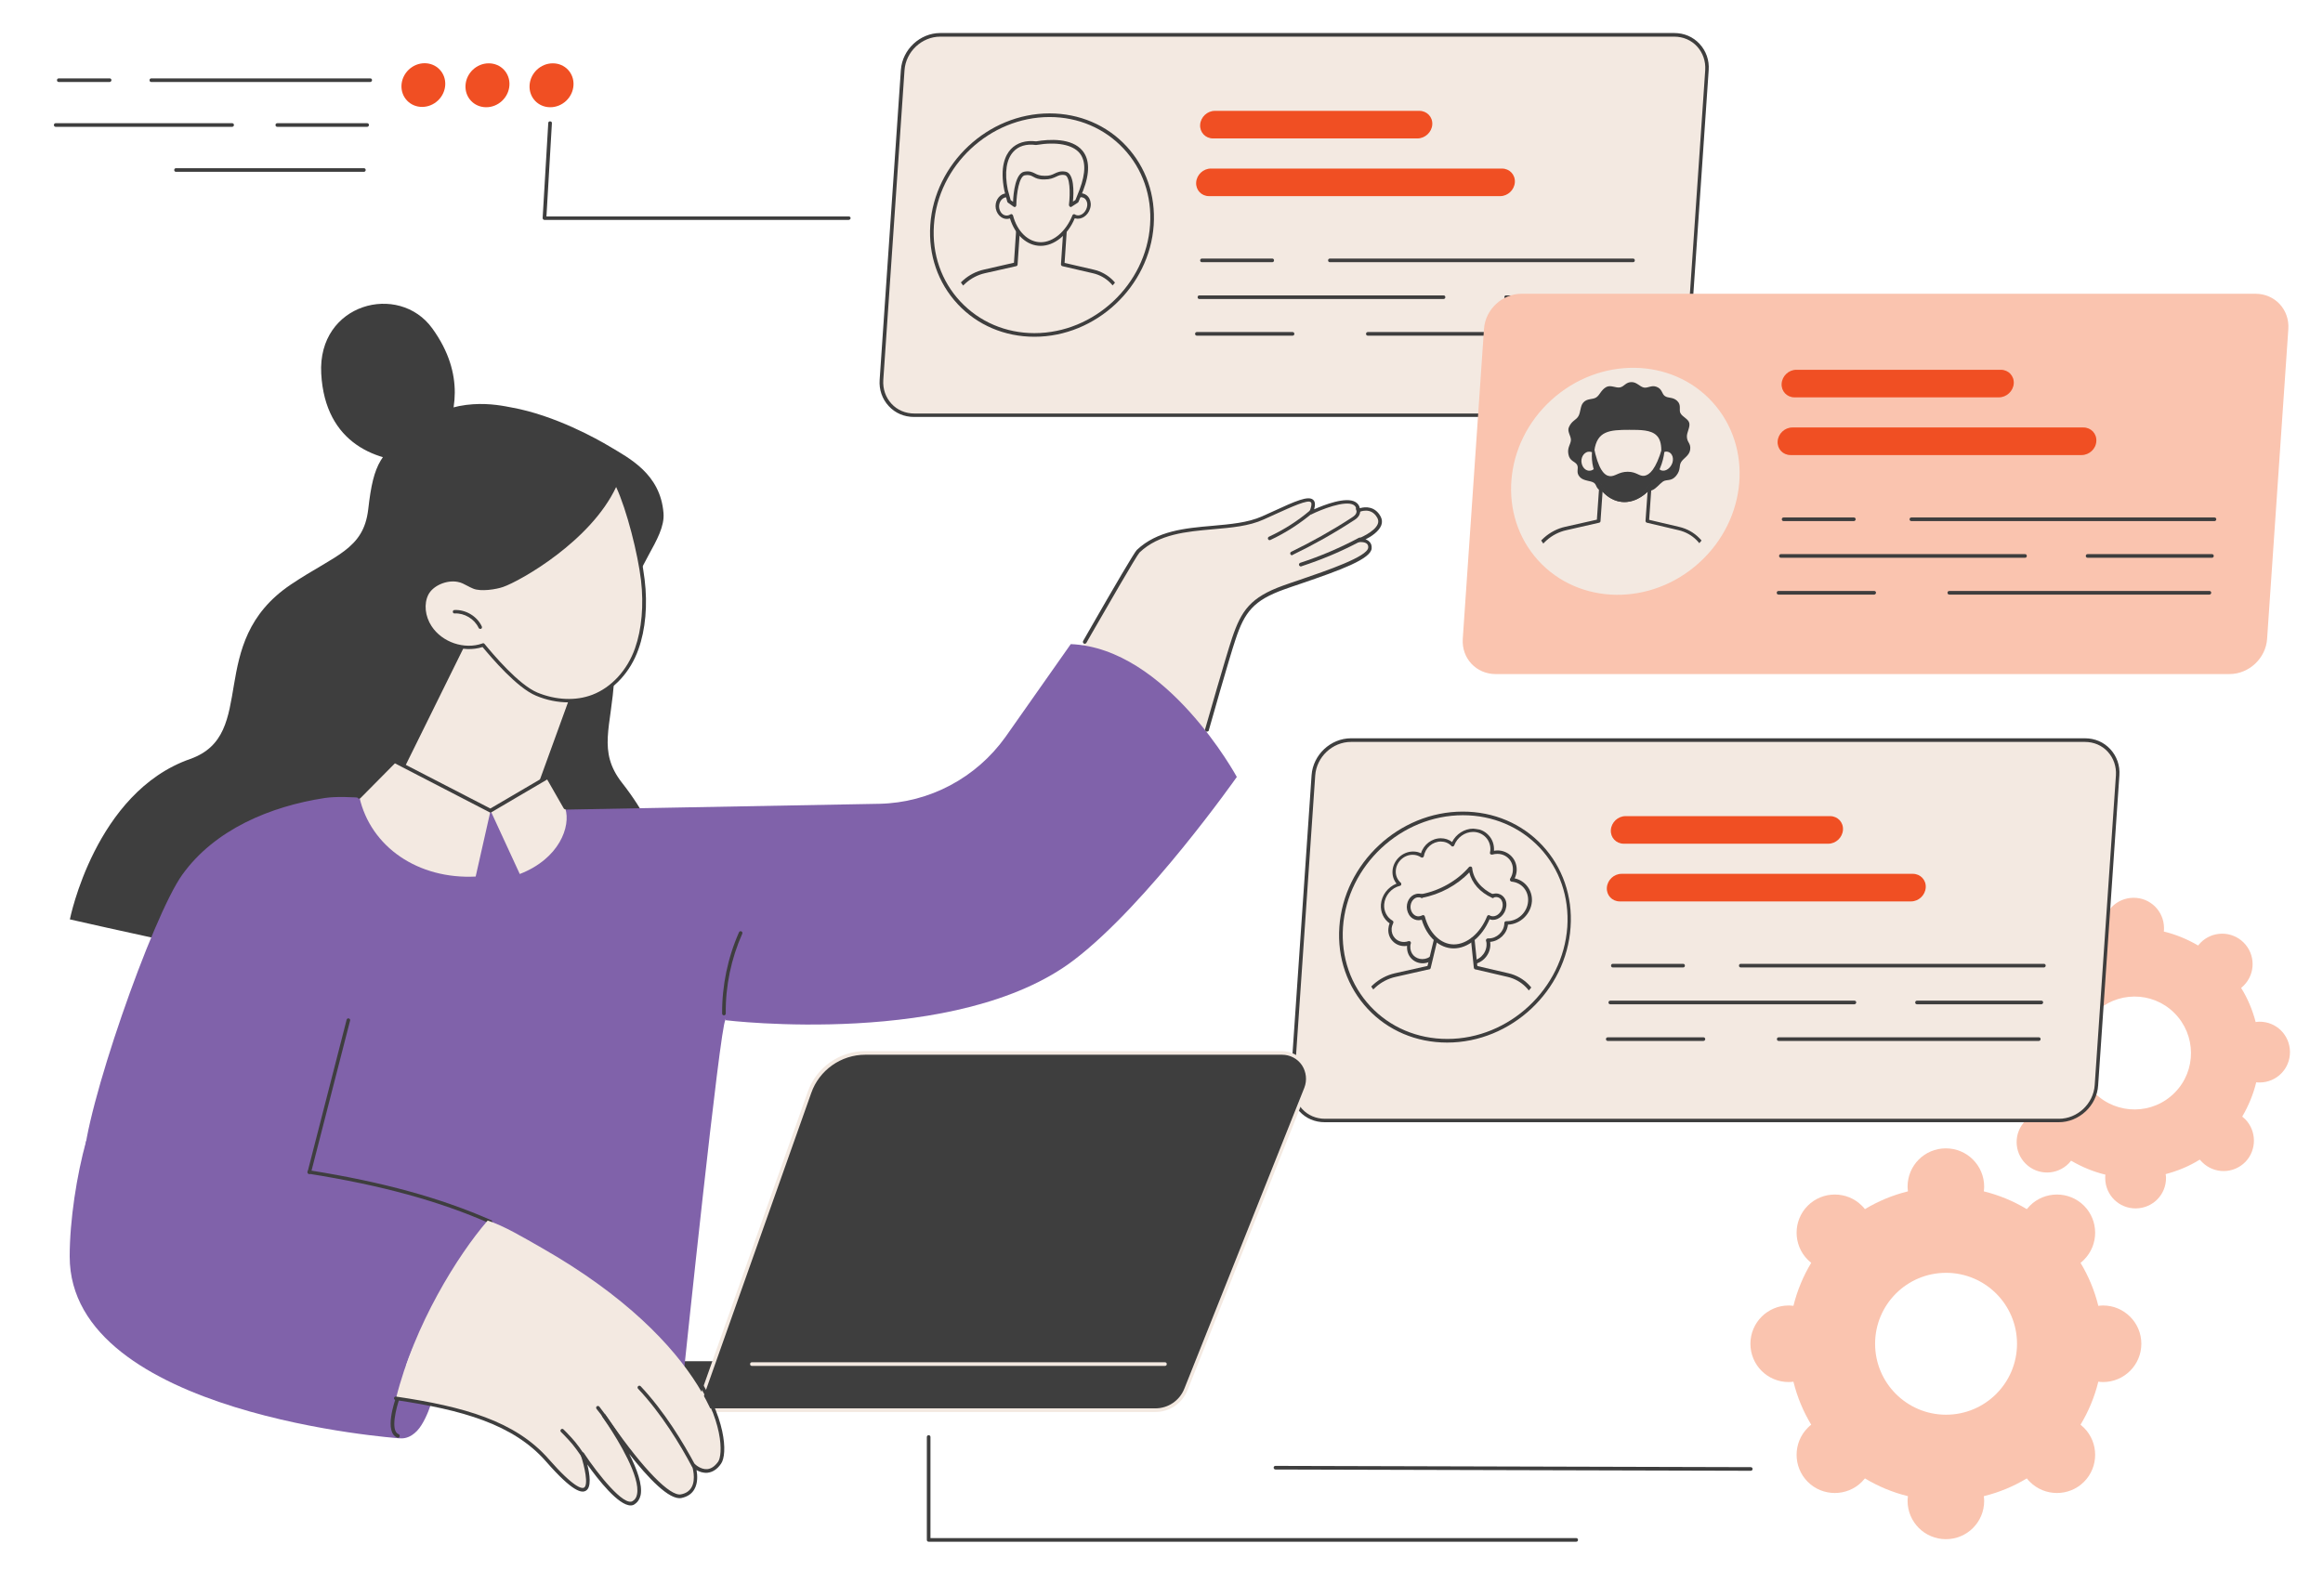 <?xml version="1.0" encoding="UTF-8"?>
<!-- Generator: Adobe Illustrator 24.3.0, SVG Export Plug-In . SVG Version: 6.00 Build 0)  -->
<svg xmlns="http://www.w3.org/2000/svg" xmlns:xlink="http://www.w3.org/1999/xlink" version="1.1" id="Layer_1" x="0px" y="0px" viewBox="0 0 1280 879.6" style="enable-background:new 0 0 1280 879.6;" xml:space="preserve">
<style type="text/css">
	.st0{fill:#FAC4AF;}
	.st1{fill:#3E3E3E;}
	.st2{fill:#F04F23;}
	.st3{fill:#F3E9E1;}
	.st4{clip-path:url(#SVGID_1_);}
	.st5{clip-path:url(#SVGID_2_);fill:#3E3E3E;}
	.st6{clip-path:url(#SVGID_2_);}
	.st7{clip-path:url(#SVGID_3_);}
	.st8{fill:#8062AA;}
</style>
<g id="Human_resources_00000052784490210372202670000015588793140700744628_">
	<g>
		<path class="st0" d="M1158.8,719.5c-0.9,0-1.7,0.1-2.6,0.2c-2.1-8.5-5.4-16.4-9.8-23.7c0.7-0.5,1.3-1.1,1.9-1.7    c8.2-8.2,8.2-21.6,0-29.8c-8.2-8.2-21.6-8.2-29.8,0c-0.6,0.6-1.2,1.3-1.7,1.9c-7.3-4.4-15.2-7.7-23.7-9.8c0.1-0.8,0.2-1.7,0.2-2.6    c0-11.6-9.4-21.1-21.1-21.1s-21.1,9.4-21.1,21.1c0,0.9,0.1,1.7,0.2,2.6c-8.5,2.1-16.4,5.4-23.7,9.8c-0.5-0.7-1.1-1.3-1.7-1.9    c-8.2-8.2-21.6-8.2-29.8,0c-8.2,8.2-8.2,21.6,0,29.8c0.6,0.6,1.3,1.2,1.9,1.7c-4.4,7.3-7.7,15.2-9.8,23.7    c-0.8-0.1-1.7-0.2-2.6-0.2c-11.6,0-21.1,9.4-21.1,21.1s9.4,21.1,21.1,21.1c0.9,0,1.7-0.1,2.6-0.2c2.1,8.5,5.4,16.4,9.8,23.7    c-0.7,0.5-1.3,1.1-1.9,1.7c-8.2,8.2-8.2,21.6,0,29.8c8.2,8.2,21.6,8.2,29.8,0c0.6-0.6,1.2-1.3,1.7-1.9c7.3,4.4,15.2,7.7,23.7,9.8    c-0.1,0.8-0.2,1.7-0.2,2.6c0,11.6,9.4,21.1,21.1,21.1s21.1-9.4,21.1-21.1c0-0.9-0.1-1.7-0.2-2.6c8.5-2.1,16.4-5.4,23.7-9.8    c0.5,0.7,1.1,1.3,1.7,1.9c8.2,8.2,21.6,8.2,29.8,0c8.2-8.2,8.2-21.6,0-29.8c-0.6-0.6-1.3-1.2-1.9-1.7c4.4-7.3,7.7-15.2,9.8-23.7    c0.8,0.1,1.7,0.2,2.6,0.2c11.6,0,21.1-9.4,21.1-21.1S1170.4,719.5,1158.8,719.5z M1072.3,779.7c-21.6,0-39.1-17.5-39.1-39.1    c0-21.6,17.5-39.1,39.1-39.1s39.1,17.5,39.1,39.1C1111.4,762.2,1093.9,779.7,1072.3,779.7z"></path>
		<path class="st0" d="M1237,616.7c-0.5-0.5-1-0.9-1.5-1.3c3.5-6,6.1-12.3,7.7-18.9c0.7,0.1,1.3,0.1,2,0.1    c9.3-0.1,16.7-7.6,16.6-16.9c-0.1-9.3-7.6-16.7-16.9-16.6c-0.7,0-1.4,0.1-2,0.2c-1.7-6.5-4.3-12.9-8-18.8c0.5-0.4,1-0.9,1.5-1.4    c6.5-6.6,6.4-17.2-0.2-23.7c-6.6-6.5-17.2-6.4-23.7,0.2c-0.5,0.5-0.9,1-1.3,1.5c-6-3.5-12.3-6.1-18.9-7.7c0.1-0.7,0.1-1.3,0.1-2    c-0.1-9.3-7.6-16.7-16.9-16.6c-9.3,0.1-16.7,7.6-16.6,16.9c0,0.7,0.1,1.4,0.2,2c-6.5,1.7-12.9,4.3-18.8,8c-0.4-0.5-0.9-1-1.4-1.5    c-6.6-6.5-17.2-6.4-23.7,0.2s-6.4,17.2,0.2,23.7c0.5,0.5,1,0.9,1.5,1.3c-3.5,6-6.1,12.3-7.7,18.9c-0.7-0.1-1.3-0.1-2-0.1    c-9.3,0.1-16.7,7.6-16.6,16.9c0.1,9.3,7.6,16.7,16.9,16.6c0.7,0,1.4-0.1,2-0.2c1.7,6.5,4.3,12.9,8,18.8c-0.5,0.4-1,0.9-1.5,1.4    c-6.5,6.6-6.4,17.2,0.2,23.7c6.6,6.5,17.2,6.4,23.7-0.2c0.5-0.5,0.9-1,1.3-1.5c6,3.5,12.3,6.1,18.9,7.7c-0.1,0.7-0.1,1.3-0.1,2    c0.1,9.3,7.6,16.7,16.9,16.6s16.7-7.6,16.6-16.9c0-0.7-0.1-1.4-0.2-2c6.5-1.7,12.9-4.3,18.8-8c0.4,0.5,0.9,1,1.4,1.5    c6.6,6.5,17.2,6.4,23.7-0.2C1243.6,633.8,1243.5,623.2,1237,616.7z M1154.3,602.5c-12.2-12.1-12.4-31.8-0.3-44    c12.1-12.2,31.8-12.4,44-0.3c12.2,12.1,12.4,31.8,0.3,44C1186.3,614.4,1166.6,614.6,1154.3,602.5z"></path>
		<path class="st1" d="M964.7,810.6C964.7,810.6,964.7,810.6,964.7,810.6l-261.9-0.7c-0.6,0-1-0.5-1-1c0-0.6,0.4-1,1-1c0,0,0,0,0,0    l261.9,0.7c0.6,0,1,0.5,1,1C965.7,810.2,965.2,810.6,964.7,810.6z"></path>
		<path class="st1" d="M868.5,849.7H511.7c-0.6,0-1-0.4-1-1V792c0-0.6,0.4-1,1-1c0.6,0,1,0.4,1,1v55.7h355.8c0.6,0,1,0.4,1,1    S869.1,849.7,868.5,849.7z"></path>
		<g>
			<g>
				
					<ellipse transform="matrix(0.723 -0.691 0.691 0.723 32.124 174.114)" class="st2" cx="233.3" cy="47" rx="12.4" ry="11.7"></ellipse>
				<path class="st2" d="M280.7,47c-0.4,6.7-6.1,12.1-12.8,12.1c-6.7,0-11.8-5.4-11.4-12.1c0.4-6.7,6.1-12.1,12.8-12.1      C276,34.9,281.1,40.3,280.7,47z"></path>
				<path class="st2" d="M316,47c-0.4,6.7-6.1,12.1-12.8,12.1s-11.8-5.4-11.4-12.1c0.4-6.7,6.1-12.1,12.8-12.1      C311.3,34.9,316.4,40.3,316,47z"></path>
			</g>
			<path class="st1" d="M467.6,121.2H300c-0.3,0-0.5-0.1-0.7-0.3c-0.2-0.2-0.3-0.5-0.3-0.7l3.1-52.4c0-0.6,0.5-1,1.1-0.9     c0.6,0,1,0.5,0.9,1.1l-3,51.3h166.6c0.6,0,1,0.4,1,1C468.6,120.8,468.1,121.2,467.6,121.2z"></path>
		</g>
		<g>
			<g>
				<path class="st1" d="M60.4,45.2h-28c-0.6,0-1-0.4-1-1c0-0.6,0.4-1,1-1h28c0.6,0,1,0.4,1,1C61.4,44.7,60.9,45.2,60.4,45.2z"></path>
				<path class="st1" d="M204,45.2H83.4c-0.6,0-1-0.4-1-1c0-0.6,0.4-1,1-1H204c0.6,0,1,0.4,1,1C205,44.7,204.5,45.2,204,45.2z"></path>
				<path class="st1" d="M127.9,69.9H30.7c-0.6,0-1-0.4-1-1c0-0.6,0.4-1,1-1h97.2c0.6,0,1,0.4,1,1C128.9,69.5,128.4,69.9,127.9,69.9      z"></path>
				<path class="st1" d="M202.3,69.9h-49.5c-0.6,0-1-0.4-1-1c0-0.6,0.4-1,1-1h49.5c0.6,0,1,0.4,1,1      C203.3,69.5,202.8,69.9,202.3,69.9z"></path>
				<path class="st1" d="M200.5,94.7H97c-0.6,0-1-0.4-1-1c0-0.6,0.4-1,1-1h103.5c0.6,0,1,0.4,1,1C201.5,94.2,201.1,94.7,200.5,94.7z      "></path>
			</g>
		</g>
	</g>
	<g>
		<g>
			<g>
				<path class="st3" d="M908.1,228.8H503.7c-10.7,0-18.8-8.7-18.1-19.4l11.7-170.8c0.7-10.7,10-19.4,20.7-19.4h404.4      c10.7,0,18.8,8.7,18.1,19.4l-11.7,170.8C928.1,220.1,918.8,228.8,908.1,228.8z"></path>
				<path class="st1" d="M908.1,229.8H503.7c-5.5,0-10.4-2.1-14-6c-3.6-3.9-5.4-9-5-14.5l11.7-170.8c0.8-11.2,10.5-20.3,21.7-20.3      h404.4c5.5,0,10.4,2.1,14,6c3.6,3.9,5.4,9,5,14.5l-11.7,170.8C929,220.7,919.3,229.8,908.1,229.8z M518.1,20.2      c-10.2,0-19,8.3-19.7,18.5l-11.7,170.8c-0.3,4.9,1.3,9.5,4.5,13c3.2,3.5,7.7,5.4,12.6,5.4h404.4c10.2,0,19-8.3,19.7-18.5      l11.7-170.8c0.3-4.9-1.3-9.5-4.5-13c-3.2-3.5-7.7-5.4-12.6-5.4H518.1z"></path>
			</g>
			<g>
				<g>
					
						<ellipse transform="matrix(0.719 -0.695 0.695 0.719 75.093 433.786)" class="st3" cx="574.2" cy="124" rx="62.7" ry="58.5"></ellipse>
					<path class="st1" d="M570,185.6c-16.4,0-31.5-6.4-42.3-18c-10.9-11.7-16.2-27.1-15.1-43.6c2.3-33.9,31.8-61.5,65.7-61.5       c16.4,0,31.5,6.4,42.3,18c10.9,11.7,16.2,27.1,15.1,43.6C633.4,158,603.9,185.6,570,185.6z M513.6,124l1,0.1       c-1.1,15.9,4.1,30.9,14.6,42.1c10.5,11.2,25,17.4,40.8,17.4c32.9,0,61.5-26.8,63.7-59.6c1.1-15.9-4.1-30.9-14.6-42.1       c-10.5-11.2-25-17.4-40.8-17.4c-32.9,0-61.5,26.8-63.7,59.6L513.6,124z"></path>
				</g>
				<g>
					<defs>
						
							<ellipse id="SVGID_00000087397368834565920100000000000935401469846707_" transform="matrix(0.719 -0.695 0.695 0.719 75.092 433.784)" cx="574.2" cy="124" rx="54.9" ry="51.3"></ellipse>
					</defs>
					<clipPath id="SVGID_1_">
						<use xlink:href="#SVGID_00000087397368834565920100000000000935401469846707_" style="overflow:visible;"></use>
					</clipPath>
					<g class="st4">
						<path class="st3" d="M524.5,165.5c2.8-8,9.7-14,17.9-15.9l17.3-3.9l1.5-21.6h25.9l-1.5,21.6l16.8,3.9        c7.9,1.9,14,7.9,15.7,15.9l4.1,34.4H515.6L524.5,165.5z"></path>
						<path class="st1" d="M622.3,200.9H515.6c-0.3,0-0.6-0.1-0.8-0.4c-0.2-0.2-0.3-0.6-0.2-0.9l8.9-34.4c0,0,0-0.1,0-0.1        c3-8.3,10.1-14.6,18.6-16.5l16.6-3.8l1.4-20.8c0-0.5,0.5-0.9,1-0.9h25.9c0.3,0,0.5,0.1,0.7,0.3c0.2,0.2,0.3,0.5,0.3,0.8        l-1.4,20.7l16,3.7c8.3,1.9,14.6,8.3,16.5,16.7l4.2,34.5c0,0.3-0.1,0.6-0.2,0.8C622.8,200.8,622.6,200.9,622.3,200.9z         M516.9,198.9h104.2l-4-33.3c-1.7-7.5-7.4-13.3-14.9-15l-16.8-3.9c-0.5-0.1-0.8-0.6-0.8-1l1.4-20.5h-23.9l-1.4,20.6        c0,0.4-0.3,0.8-0.8,0.9l-17.3,3.9c-7.8,1.8-14.4,7.6-17.2,15.2L516.9,198.9z"></path>
					</g>
					<g class="st4">
						<path class="st3" d="M553.8,107.7c0.9-0.2,1.9-0.1,2.7,0.2C558.1,96,566.8,88,576.6,88c9.9,0,17.4,8,17.3,19.9        c0.9-0.3,1.9-0.4,2.8-0.2c2.7,0.7,4.1,3.9,3.1,7.2c-1,3.3-4.1,5.4-6.8,4.7c-0.4-0.1-0.8-0.3-1.2-0.5        c-3.5,8.8-10.6,15.5-18.3,15.5c-7.8,0-14-6.7-16.2-15.5c-0.4,0.2-0.8,0.4-1.3,0.5c-2.8,0.7-5.6-1.4-6.2-4.7        C549.2,111.6,551,108.4,553.8,107.7z"></path>
						<path class="st1" d="M573.4,135.5c-7.5,0-14.1-6-16.9-15.1c-0.1,0-0.3,0.1-0.4,0.1c-1.5,0.4-3.1,0.1-4.4-0.8        c-1.5-1-2.6-2.7-3-4.7c-0.7-3.8,1.5-7.5,4.8-8.3c0.7-0.2,1.4-0.2,2.2-0.1c2-11.5,10.6-19.6,20.9-19.6c4.8,0,9.2,1.8,12.5,5.1        c3.6,3.6,5.6,8.7,5.8,14.5c0.7-0.1,1.4-0.1,2,0.1c1.4,0.4,2.6,1.3,3.3,2.6c0.9,1.7,1.1,3.8,0.4,5.8c-1.2,3.8-4.8,6.1-8,5.3        c-0.1,0-0.3-0.1-0.4-0.1C588.4,129.5,580.9,135.5,573.4,135.5z M557.2,118c0.1,0,0.3,0,0.4,0.1c0.3,0.1,0.5,0.4,0.6,0.7        c2.3,8.8,8.4,14.7,15.3,14.7c6.9,0,13.9-6,17.4-14.8c0.1-0.3,0.3-0.5,0.6-0.6c0.3-0.1,0.6-0.1,0.8,0.1        c0.3,0.2,0.6,0.3,0.9,0.4c2.2,0.6,4.7-1.2,5.6-4c0.5-1.5,0.4-3.1-0.3-4.2c-0.5-0.9-1.2-1.4-2.1-1.6c-0.7-0.2-1.4-0.1-2.2,0.2        c-0.3,0.1-0.7,0.1-0.9-0.1c-0.3-0.2-0.4-0.5-0.4-0.8c0-5.8-1.8-10.9-5.3-14.4c-2.9-3-6.8-4.5-11.1-4.5c-9.6,0-17.6,8-19.1,19        c0,0.3-0.2,0.6-0.5,0.7c-0.3,0.2-0.6,0.2-0.9,0.1c-0.7-0.3-1.4-0.3-2.1-0.2c0,0,0,0,0,0c-2.3,0.6-3.8,3.3-3.3,6        c0.3,1.4,1,2.7,2.1,3.4c0.9,0.6,1.9,0.7,2.8,0.5c0.3-0.1,0.7-0.2,1-0.4C556.9,118.1,557,118,557.2,118z M553.8,107.7        L553.8,107.7L553.8,107.7z"></path>
					</g>
					<g class="st4">
						<path class="st3" d="M570.9,78.9c16.2-2.7,34.6,0.6,25,25.9l-2.5,6.1l-3.4,2.2c0,0,2.1-16.7-3.1-17.5        c-4.9-0.8-5.4,2.5-11.3,2.3c-5.9,0.2-6-3.1-11-2.3c-5.3,0.9-5.5,17.5-5.5,17.5l-3.1-2.2l-1.6-6.1        C550.5,85.2,559.4,77.4,570.9,78.9z"></path>
						<path class="st1" d="M590,114.1c-0.2,0-0.4-0.1-0.5-0.2c-0.3-0.2-0.5-0.6-0.5-1c0.8-6.5,0.6-15.9-2.3-16.4        c-2.2-0.4-3.3,0.2-4.8,0.9c-1.5,0.7-3.3,1.5-6.4,1.5c-3.1,0.1-4.8-0.7-6.2-1.5c-1.3-0.7-2.4-1.2-4.6-0.8        c-3.1,0.5-4.6,10-4.7,16.5c0,0.4-0.2,0.7-0.5,0.9c-0.3,0.2-0.7,0.1-1-0.1l-3.1-2.2c-0.2-0.1-0.3-0.3-0.4-0.6l-1.6-6.1        c-2.6-13,0.6-19.6,3.6-22.8c3.3-3.5,8.2-5,13.9-4.3c7.1-1.2,19.7-2,25.6,5.2c3.9,4.8,4.1,12.2,0.3,22l-2.5,6.1        c-0.1,0.2-0.2,0.4-0.4,0.5l-3.4,2.2C590.4,114,590.2,114.1,590,114.1z M556.9,110.3l1.3,0.9c0.2-4.9,1.3-15.8,6.3-16.6        c2.9-0.5,4.4,0.3,5.8,1c1.3,0.7,2.7,1.3,5.3,1.3c2.7,0.1,4.2-0.6,5.6-1.3c1.5-0.7,3.2-1.5,5.9-1c4.9,0.8,4.6,11.5,4.1,16.5        l1.4-0.9l2.3-5.8c3.4-9.1,3.4-15.8,0-20c-3.9-4.7-12.6-6.4-23.9-4.5c-0.1,0-0.2,0-0.3,0c-5.2-0.7-9.5,0.6-12.3,3.7        c-3.9,4.2-5,11.5-3.1,21L556.9,110.3z"></path>
					</g>
				</g>
			</g>
			<path class="st2" d="M781,76.3H668.4c-4.2,0-7.4-3.4-7.1-7.6c0.3-4.2,3.9-7.6,8.1-7.6h112.7c4.2,0,7.4,3.4,7.1,7.6     C788.9,72.9,785.2,76.3,781,76.3z"></path>
			<path class="st2" d="M826.6,108.1H666.2c-4.2,0-7.4-3.4-7.1-7.6c0.3-4.2,3.9-7.6,8.1-7.6h160.4c4.2,0,7.4,3.4,7.1,7.6     C834.4,104.7,830.8,108.1,826.6,108.1z"></path>
			<g>
				<path class="st1" d="M701,144.5h-38.7c-0.6,0-1-0.4-1-1c0-0.6,0.4-1,1-1H701c0.6,0,1,0.4,1,1C702,144.1,701.6,144.5,701,144.5z"></path>
				<path class="st1" d="M899.8,144.5h-167c-0.6,0-1-0.4-1-1c0-0.6,0.4-1,1-1h167c0.6,0,1,0.4,1,1      C900.8,144.1,900.4,144.5,899.8,144.5z"></path>
				<path class="st1" d="M795.4,164.8H660.9c-0.6,0-1-0.4-1-1c0-0.6,0.4-1,1-1h134.5c0.6,0,1,0.4,1,1      C796.4,164.3,796,164.8,795.4,164.8z"></path>
				<path class="st1" d="M898.4,164.8h-68.5c-0.6,0-1-0.4-1-1c0-0.6,0.4-1,1-1h68.5c0.6,0,1,0.4,1,1      C899.4,164.3,899,164.8,898.4,164.8z"></path>
				<path class="st1" d="M712.2,185h-52.7c-0.6,0-1-0.4-1-1c0-0.6,0.4-1,1-1h52.7c0.6,0,1,0.4,1,1C713.2,184.6,712.8,185,712.2,185z      "></path>
				<path class="st1" d="M897,185H753.7c-0.6,0-1-0.4-1-1c0-0.6,0.4-1,1-1H897c0.6,0,1,0.4,1,1C898,184.6,897.6,185,897,185z"></path>
			</g>
		</g>
		<g>
			<path class="st0" d="M1228.5,371.5H824.1c-10.7,0-18.8-8.7-18.1-19.4l11.7-170.8c0.7-10.7,10-19.4,20.7-19.4h404.4     c10.7,0,18.8,8.7,18.1,19.4l-11.7,170.8C1248.5,362.8,1239.2,371.5,1228.5,371.5z"></path>
			<path class="st2" d="M1101.4,219H988.8c-4.2,0-7.4-3.4-7.1-7.6s3.9-7.6,8.1-7.6h112.7c4.2,0,7.4,3.4,7.1,7.6     C1109.3,215.6,1105.6,219,1101.4,219z"></path>
			<path class="st2" d="M1147,250.8H986.6c-4.2,0-7.4-3.4-7.1-7.6c0.3-4.2,3.9-7.6,8.1-7.6h160.4c4.2,0,7.4,3.4,7.1,7.6     C1154.9,247.4,1151.2,250.8,1147,250.8z"></path>
			<g>
				<path class="st1" d="M1021.5,287.2h-38.7c-0.6,0-1-0.4-1-1c0-0.6,0.4-1,1-1h38.7c0.6,0,1,0.4,1,1      C1022.5,286.7,1022,287.2,1021.5,287.2z"></path>
				<path class="st1" d="M1220.2,287.2h-167c-0.6,0-1-0.4-1-1c0-0.6,0.4-1,1-1h167c0.6,0,1,0.4,1,1      C1221.2,286.7,1220.8,287.2,1220.2,287.2z"></path>
				<path class="st1" d="M1115.8,307.4H981.3c-0.6,0-1-0.4-1-1c0-0.6,0.4-1,1-1h134.5c0.6,0,1,0.4,1,1      C1116.8,307,1116.4,307.4,1115.8,307.4z"></path>
				<path class="st1" d="M1218.8,307.4h-68.5c-0.6,0-1-0.4-1-1c0-0.6,0.4-1,1-1h68.5c0.6,0,1,0.4,1,1      C1219.8,307,1219.4,307.4,1218.8,307.4z"></path>
				<path class="st1" d="M1032.7,327.7H980c-0.6,0-1-0.4-1-1c0-0.6,0.4-1,1-1h52.7c0.6,0,1,0.4,1,1      C1033.7,327.2,1033.2,327.7,1032.7,327.7z"></path>
				<path class="st1" d="M1217.4,327.7h-143.3c-0.6,0-1-0.4-1-1c0-0.6,0.4-1,1-1h143.3c0.6,0,1,0.4,1,1      C1218.4,327.2,1218,327.7,1217.4,327.7z"></path>
			</g>
			<g>
				
					<ellipse transform="matrix(0.74 -0.672 0.672 0.74 54.681 671.214)" class="st3" cx="895.8" cy="264.9" rx="64.9" ry="60.6"></ellipse>
				<g>
					<defs>
						
							<ellipse id="SVGID_00000176759798252298900590000001611290274595099266_" transform="matrix(0.74 -0.672 0.672 0.74 54.682 671.216)" cx="895.8" cy="264.9" rx="56.8" ry="53.1"></ellipse>
					</defs>
					<clipPath id="SVGID_2_">
						<use xlink:href="#SVGID_00000176759798252298900590000001611290274595099266_" style="overflow:visible;"></use>
					</clipPath>
					<path class="st5" d="M931.3,247.9c-0.5,3.3-3.7,4.6-5,6.8c-1.3,2.2,0,4.1-2.7,7.5c-2.7,3.3-5.2,1.8-7.3,3.2       c-2,1.4-3.7,3.9-6,4.8c-2.2,0.9-4.8,0.1-7.2,0.6c-2.3,0.5-4.7,2.2-7.1,2.2c-2.3,0-4.3-2.3-6.6-2.7c-2.3-0.4-4.2,1.5-6.3,0.7       c-4.1-1.6-3-3.6-4.8-4.9c-1.9-1.3-5.7-0.9-7.8-3.2c-2.4-2.6-0.4-4.7-1.5-6.7c-1.1-2-4.1-1.9-4.8-5.9c-0.7-3.7,1.3-5.4,1.4-7.8       c0-2.4-2.2-4.7-1.1-7.1c1.6-3.6,3.9-3.8,5.2-6c1.3-2.2,1-5.5,2.6-7.4c2.1-2.6,5.2-1.6,7.3-3c2-1.4,2.5-3.9,5.3-5.6       c2.5-1.5,5.4,0.6,7.8,0.1c2.3-0.5,3.2-3,6.4-2.9c2.8,0,4.4,2.5,6.7,3c2.3,0.4,4.2-1.5,7-0.4c3.2,1.2,2.8,3.9,4.6,5.1       c1.9,1.3,4.3,0.4,6.7,2.6c2.6,2.4,0.8,5,1.9,6.9c1.1,2,4.3,3.1,4.8,5.3c0.6,2.3-1.4,5.2-1.3,7.6       C929.6,244,931.8,244.2,931.3,247.9z"></path>
					<path class="st5" d="M945.7,344.2H835.1c-0.3,0-0.6-0.1-0.8-0.4c-0.2-0.2-0.3-0.6-0.2-0.9l9.2-35.5       c3.1-8.6,10.5-15.2,19.3-17.1l17.3-3.9l1.5-21.5c0-0.5,0.5-0.9,1-0.9h26.8c0.3,0,0.5,0.1,0.7,0.3c0.2,0.2,0.3,0.5,0.3,0.8       l-1.5,21.4l16.6,3.9c8.6,2,15.1,8.6,17,17.2c0,0,0,0.1,0,0.1l4.3,35.5c0,0.3-0.1,0.6-0.2,0.8       C946.3,344.1,946,344.2,945.7,344.2z M836.4,342.2h108.2l-4.2-34.4c-1.8-7.8-7.7-13.8-15.5-15.6l-17.4-4.1       c-0.5-0.1-0.8-0.6-0.8-1l1.5-21.2h-24.8l-1.5,21.3c0,0.4-0.3,0.8-0.8,0.9l-18,4.1c-8.2,1.8-15,7.9-17.8,15.8L836.4,342.2z"></path>
					<g class="st6">
						<path class="st3" d="M919.2,248c-1-0.2-1.9-0.1-2.9,0.2c0.1-12.2-8.3-12.4-18.6-12.4c-10.2,0-18.6,0.1-20.3,12.4        c-0.9-0.3-1.9-0.4-2.8-0.2c-2.9,0.7-4.8,4-4.2,7.4c0.6,3.4,3.5,5.5,6.4,4.8c0.5-0.1,0.9-0.3,1.3-0.5c2.3,9,8.8,16,16.8,16        c8.1,0,15.4-6.9,19-16c0.4,0.2,0.8,0.4,1.2,0.5c2.8,0.7,6-1.4,7.1-4.8C923.5,252.1,922.1,248.7,919.2,248z"></path>
						<path class="st1" d="M895.1,276.7c-7.7,0-14.7-6.2-17.5-15.6c-0.1,0-0.3,0.1-0.4,0.1c-1.6,0.4-3.2,0.1-4.5-0.8        c-1.6-1-2.7-2.8-3.1-4.8c-0.7-3.9,1.5-7.7,4.9-8.6c0.7-0.2,1.5-0.2,2.3-0.1c2.1-12.1,11.3-12.1,21.1-12.1        c6.6,0,12.8,0,16.4,3.7c1.9,1.9,2.9,4.7,3.1,8.5c0.7-0.1,1.5-0.1,2.1,0.1c1.5,0.4,2.7,1.3,3.4,2.7c0.9,1.7,1.1,3.9,0.4,6        c-1.2,3.9-4.9,6.3-8.3,5.5c-0.2,0-0.3-0.1-0.5-0.1C910.6,270.5,902.8,276.7,895.1,276.7z M878.2,258.7c0.1,0,0.3,0,0.4,0.1        c0.3,0.1,0.5,0.4,0.6,0.7c2.4,9.1,8.7,15.2,15.9,15.2c7.2,0,14.5-6.2,18.1-15.3c0.1-0.3,0.3-0.5,0.6-0.6        c0.3-0.1,0.6-0.1,0.8,0.1c0.3,0.2,0.6,0.3,1,0.4c2.3,0.6,4.9-1.3,5.9-4.2c0.5-1.6,0.4-3.2-0.3-4.4c-0.5-0.9-1.3-1.5-2.2-1.7        c-0.7-0.2-1.5-0.1-2.3,0.2c-0.3,0.1-0.7,0.1-0.9-0.1c-0.3-0.2-0.4-0.5-0.4-0.8c0-3.8-0.8-6.6-2.6-8.3c-3.1-3.1-8.9-3.1-15-3.1        c-11,0-17.8,0.6-19.3,11.5c0,0.3-0.2,0.6-0.5,0.7c-0.3,0.2-0.6,0.2-0.9,0.1c-0.7-0.3-1.5-0.3-2.2-0.2c-2.4,0.6-4,3.4-3.4,6.3        c0.3,1.5,1.1,2.8,2.2,3.5c0.9,0.6,2,0.8,3,0.5c0.4-0.1,0.7-0.2,1.1-0.4C877.9,258.8,878.1,258.7,878.2,258.7z"></path>
					</g>
					<path class="st5" d="M895.1,276.7c-8.1,0-15.2-6.7-17.8-16.7c-0.1-0.5,0.2-1.1,0.7-1.2c0.5-0.1,1.1,0.2,1.2,0.7       c2.4,9.1,8.7,15.2,15.9,15.2c7.2,0,14.5-6.2,18.1-15.3c0.2-0.5,0.8-0.8,1.3-0.6c0.5,0.2,0.8,0.8,0.6,1.3       C911.1,270,903.1,276.7,895.1,276.7z"></path>
					<path class="st5" d="M877.4,247.2c0.2-0.5,0.5-0.9,0.7-1.4c2.5,13.1,6,16.3,8.8,16.6c3,0.4,4.9-2.4,10-2.4c5,0,6.3,2.7,9.3,2.2       c2.7-0.5,6.2-3.5,9.6-15.1c0.5-0.3,1-0.6,1.5-0.9c-0.1,3.2-0.8,10.1-5.4,17.1c-2,3-8.1,12.1-16.7,12.2       c-9.7,0.1-14.9-11.5-15.7-13.4C876.6,256.1,877,250.1,877.4,247.2z"></path>
				</g>
			</g>
		</g>
		<g>
			<g>
				<path class="st3" d="M1134.4,617.5H730c-10.7,0-18.8-8.7-18.1-19.4l11.7-170.8c0.7-10.7,10-19.4,20.7-19.4h404.4      c10.7,0,18.8,8.7,18.1,19.4l-11.7,170.8C1154.4,608.8,1145.1,617.5,1134.4,617.5z"></path>
				<path class="st1" d="M1134.4,618.5H730c-5.5,0-10.4-2.1-14-6c-3.6-3.9-5.4-9-5-14.5l11.7-170.8c0.8-11.2,10.5-20.3,21.7-20.3      h404.4c5.5,0,10.4,2.1,14,6c3.6,3.9,5.4,9,5,14.5l-11.7,170.8C1155.4,609.4,1145.6,618.5,1134.4,618.5z M744.4,408.9      c-10.2,0-19,8.3-19.7,18.5L713,598.2c-0.3,4.9,1.3,9.5,4.5,13c3.2,3.5,7.7,5.4,12.6,5.4h404.4c10.2,0,19-8.3,19.7-18.5      l11.7-170.8c0.3-4.9-1.3-9.5-4.5-13c-3.2-3.5-7.7-5.4-12.6-5.4H744.4z"></path>
			</g>
			<path class="st2" d="M1007.4,465H894.7c-4.2,0-7.4-3.4-7.1-7.6c0.3-4.2,3.9-7.6,8.1-7.6h112.7c4.2,0,7.4,3.4,7.1,7.6     C1015.2,461.6,1011.6,465,1007.4,465z"></path>
			<path class="st2" d="M1053,496.8H892.5c-4.2,0-7.4-3.4-7.1-7.6c0.3-4.2,3.9-7.6,8.1-7.6H1054c4.2,0,7.4,3.4,7.1,7.6     C1060.8,493.4,1057.2,496.8,1053,496.8z"></path>
			<g>
				<path class="st1" d="M927.4,533.2h-38.7c-0.6,0-1-0.4-1-1c0-0.6,0.4-1,1-1h38.7c0.6,0,1,0.4,1,1      C928.4,532.8,928,533.2,927.4,533.2z"></path>
				<path class="st1" d="M1126.2,533.2h-167c-0.6,0-1-0.4-1-1c0-0.6,0.4-1,1-1h167c0.6,0,1,0.4,1,1      C1127.2,532.8,1126.7,533.2,1126.2,533.2z"></path>
				<path class="st1" d="M1021.8,553.5H887.3c-0.6,0-1-0.4-1-1c0-0.6,0.4-1,1-1h134.5c0.6,0,1,0.4,1,1      C1022.8,553,1022.3,553.5,1021.8,553.5z"></path>
				<path class="st1" d="M1124.8,553.5h-68.5c-0.6,0-1-0.4-1-1c0-0.6,0.4-1,1-1h68.5c0.6,0,1,0.4,1,1      C1125.8,553,1125.3,553.5,1124.8,553.5z"></path>
				<path class="st1" d="M938.6,573.7h-52.7c-0.6,0-1-0.4-1-1c0-0.6,0.4-1,1-1h52.7c0.6,0,1,0.4,1,1      C939.6,573.3,939.1,573.7,938.6,573.7z"></path>
				<path class="st1" d="M1123.4,573.7H980.1c-0.6,0-1-0.4-1-1c0-0.6,0.4-1,1-1h143.3c0.6,0,1,0.4,1,1      C1124.4,573.3,1123.9,573.7,1123.4,573.7z"></path>
			</g>
			<g>
				<g>
					
						<ellipse transform="matrix(0.726 -0.688 0.688 0.726 -131.603 691.917)" class="st3" cx="801.8" cy="511" rx="64.9" ry="60.6"></ellipse>
					<path class="st1" d="M797.4,574.6c-17,0-32.6-6.6-43.8-18.6c-11.2-12-16.8-28.1-15.6-45.1c2.4-35.1,32.9-63.6,68-63.6       c17,0,32.6,6.6,43.8,18.6c11.2,12,16.8,28.1,15.6,45.1C863.1,546.1,832.6,574.6,797.4,574.6z M806.1,449.3       c-34.1,0-63.7,27.7-66.1,61.7c-1.1,16.5,4.2,31.9,15.1,43.6c10.8,11.6,25.9,18,42.4,18c34.1,0,63.7-27.7,66.1-61.7       c1.1-16.5-4.2-31.9-15.1-43.6C837.6,455.7,822.5,449.3,806.1,449.3z M864.5,511L864.5,511L864.5,511z"></path>
				</g>
				<g>
					<defs>
						
							<ellipse id="SVGID_00000147183306175899546380000004072292224625553295_" transform="matrix(0.726 -0.688 0.688 0.726 -131.604 691.914)" cx="801.8" cy="511" rx="56.8" ry="53.1"></ellipse>
					</defs>
					<clipPath id="SVGID_3_">
						<use xlink:href="#SVGID_00000147183306175899546380000004072292224625553295_" style="overflow:visible;"></use>
					</clipPath>
					<g class="st7">
						<g>
							<path class="st3" d="M833.2,485c0.9-1.5,1.5-3.2,1.6-5c0.4-5.6-3.9-10.2-9.5-10.2c-1.1,0-2.1,0.2-3.1,0.5         c0.1-0.4,0.1-0.9,0.2-1.3c0.4-6.2-4.3-11.2-10.5-11.2c-5.1,0-9.7,3.4-11.3,8.1c-1.6-1.7-3.9-2.8-6.6-2.8         c-5.1,0-9.5,3.9-10.2,8.8c-1.4-1-3.2-1.5-5.1-1.5c-5.3,0-10,4.3-10.3,9.7c-0.2,3,1,5.7,3.1,7.5c-5.1,1.3-9,5.8-9.4,11.1         c-0.3,4.3,1.8,8,5.1,10c-0.6,1.1-0.9,2.2-1,3.5c-0.3,4.6,3.2,8.4,7.8,8.4c1,0,1.9-0.2,2.8-0.5c-0.2,0.6-0.3,1.2-0.3,1.8         c-0.3,4.5,3.1,8.1,7.6,8.1c4.5,0,8.4-3.6,8.7-8.1c0.3-4.5,9.1-5.8,8.7-0.6c-0.4,5.2,3.6,9.4,8.8,9.4c5.2,0,9.7-4.2,10-9.4         c0.1-1,0-2-0.3-3c0.2,0,0.3,0,0.5,0c5,0,9.3-4,9.6-9c0-0.2,0-0.4,0-0.6c0.2,0,0.3,0,0.4,0c6.6,0,12.3-5.3,12.7-11.9         C843.7,490.6,839.3,485.5,833.2,485z"></path>
							<path class="st1" d="M810.2,531.6c-2.8,0-5.3-1.1-7.2-3.1c-1.8-2-2.8-4.6-2.6-7.4c0.1-1.7-1.1-2.2-2.2-2.3         c-2.1-0.2-4.4,1.1-4.6,3c-0.3,5-4.7,9.1-9.7,9.1c-2.5,0-4.7-1-6.3-2.7c-1.6-1.7-2.4-4-2.3-6.5c0-0.1,0-0.3,0-0.4         c-3,0.5-6-0.5-8-2.7c-1.7-1.8-2.5-4.2-2.3-6.7c0.1-1,0.3-2.1,0.7-3c-3.3-2.3-5.1-6.2-4.8-10.4c0.4-5.1,3.8-9.6,8.6-11.5         c-1.6-2-2.4-4.5-2.2-7.1c0.4-5.8,5.5-10.6,11.3-10.6c1.6,0,3.1,0.3,4.4,1c1.4-4.8,5.9-8.3,10.9-8.3c2.3,0,4.5,0.7,6.2,2.1         c2.2-4.4,6.8-7.4,11.7-7.4c3.3,0,6.3,1.3,8.4,3.6c2.2,2.3,3.2,5.4,3,8.6c0.6-0.1,1.3-0.2,1.9-0.2c3,0,5.8,1.2,7.8,3.3         c2,2.1,3,5,2.8,8c-0.1,1.4-0.5,2.8-1.1,4.1c5.8,1.2,9.9,6.6,9.5,12.7c-0.5,6.9-6.4,12.6-13.2,12.8c-0.5,5-4.8,9.1-9.8,9.5         c0.1,0.7,0.1,1.4,0.1,2C820.9,527,815.9,531.6,810.2,531.6z M798,516.9c0.1,0,0.3,0,0.4,0c2.6,0.2,4.2,1.9,4,4.4         c-0.2,2.2,0.6,4.3,2,5.9c1.5,1.6,3.5,2.4,5.7,2.4c4.7,0,8.7-3.8,9-8.5c0.1-0.9,0-1.8-0.3-2.6c-0.1-0.3,0-0.6,0.2-0.9         c0.2-0.2,0.5-0.4,0.8-0.4l0.2,0c0.1,0,0.2,0,0.3,0c4.4,0,8.3-3.6,8.6-8c0-0.1,0-0.3,0-0.4v-0.1c0-0.3,0.1-0.5,0.3-0.7         c0.2-0.2,0.5-0.3,0.7-0.3l0.2,0c0.1,0,0.1,0,0.2,0c6.1,0,11.3-4.9,11.7-11c0.4-5.6-3.5-10.3-9.1-10.8c-0.3,0-0.6-0.2-0.8-0.6         c-0.2-0.3-0.1-0.7,0-1c0.9-1.4,1.4-2.9,1.5-4.5c0.2-2.5-0.6-4.8-2.2-6.5c-1.6-1.7-3.8-2.7-6.3-2.7c-0.9,0-1.9,0.1-2.8,0.4         c-0.3,0.1-0.7,0-1-0.2c-0.3-0.2-0.4-0.6-0.3-0.9c0.1-0.4,0.1-0.8,0.2-1.2c0.2-2.7-0.7-5.3-2.5-7.2c-1.8-1.9-4.3-3-7-3         c-4.6,0-8.8,3.1-10.4,7.4c-0.1,0.3-0.4,0.6-0.7,0.6c-0.3,0.1-0.7,0-0.9-0.3c-1.5-1.6-3.6-2.4-5.8-2.4c-4.5,0-8.6,3.5-9.3,8         c-0.1,0.3-0.3,0.6-0.6,0.8c-0.3,0.1-0.7,0.1-1-0.1c-1.3-0.9-2.9-1.4-4.6-1.4c-4.8,0-9,3.9-9.3,8.7c-0.2,2.6,0.8,5,2.7,6.7         c0.3,0.2,0.4,0.6,0.3,1c-0.1,0.4-0.4,0.7-0.7,0.7c-4.8,1.2-8.3,5.4-8.7,10.2c-0.3,3.7,1.5,7.2,4.6,9c0.5,0.3,0.6,0.9,0.4,1.3         c-0.5,1-0.8,2-0.9,3.1c-0.1,2,0.5,3.8,1.8,5.2c1.8,2,4.7,2.7,7.5,1.7c0.4-0.1,0.7,0,1,0.2c0.3,0.3,0.4,0.6,0.3,1         c-0.2,0.5-0.3,1.1-0.3,1.6c-0.1,1.9,0.5,3.7,1.7,5c1.2,1.3,3,2.1,4.9,2.1c4,0,7.4-3.2,7.7-7.2         C791.9,518.8,795.1,516.9,798,516.9z"></path>
						</g>
						<g>
							<path class="st3" d="M831,537.4l-30.6-7.1l-31.6,7.1c-8.5,1.9-15.6,8.2-18.5,16.4l-9.2,35.6h110.5l-4.3-35.6         C845.5,545.7,839.2,539.4,831,537.4z"></path>
							<path class="st1" d="M851.6,590.5H741.1c-0.3,0-0.6-0.1-0.8-0.4c-0.2-0.2-0.3-0.6-0.2-0.9l9.2-35.6         c3.1-8.6,10.5-15.2,19.3-17.2l31.6-7.1c0.1,0,0.3,0,0.4,0l30.6,7.1c8.6,2,15.1,8.6,17,17.2l4.3,35.7c0,0.3-0.1,0.6-0.2,0.8         C852.1,590.3,851.9,590.5,851.6,590.5z M742.4,588.5h108l-4.2-34.5c-1.7-7.7-7.7-13.8-15.5-15.6l-30.4-7.1l-31.3,7.1         c-8.2,1.8-15,7.9-17.8,15.8L742.4,588.5z"></path>
						</g>
						<polygon class="st3" points="786.8,535.2 792.7,511.1 810.8,511.1 813.3,534.9       "></polygon>
						<path class="st3" d="M825.4,493.7c-1-0.2-2-0.1-2.9,0.2c0.1-12.4-7.8-20.8-18.1-20.8c-10.3,0-19.4,8.4-21,20.8        c-0.9-0.4-1.9-0.4-2.9-0.2c-2.9,0.7-4.8,4.1-4.2,7.5s3.5,5.6,6.5,4.9c0.5-0.1,0.9-0.3,1.3-0.5c2.4,9.1,8.8,16.1,17,16.1        c8.1,0,15.6-7,19.2-16.1c0.4,0.2,0.8,0.4,1.3,0.5c2.8,0.7,6-1.5,7.1-4.9C829.7,497.8,828.2,494.4,825.4,493.7z"></path>
						<g>
							<path class="st3" d="M783.4,493.9c-0.9-0.4-1.9-0.4-2.9-0.2c-2.9,0.7-4.8,4.1-4.2,7.5s3.5,5.6,6.5,4.9         c0.5-0.1,0.9-0.3,1.3-0.5c2.4,9.1,8.8,16.1,17,16.1c8.1,0,15.6-7,19.2-16.1c0.4,0.2,0.8,0.4,1.3,0.5c2.8,0.7,6-1.5,7.1-4.9         c1.1-3.4-0.3-6.8-3.2-7.5c-1-0.2-2-0.1-2.9,0.2H783.4z"></path>
							<path class="st1" d="M801,522.7c-7.8,0-14.8-6.3-17.6-15.8c-0.1,0-0.3,0.1-0.4,0.1c-1.6,0.4-3.2,0.1-4.6-0.8         c-1.6-1-2.7-2.8-3.1-4.9c-0.7-3.9,1.5-7.8,5-8.6c1.2-0.3,2.3-0.2,3.5,0.2c0.5,0.2,0.8,0.8,0.6,1.3c-0.2,0.5-0.8,0.8-1.3,0.6         c-0.7-0.3-1.5-0.3-2.3-0.2c-2.4,0.6-4,3.4-3.5,6.3c0.3,1.5,1.1,2.8,2.2,3.5c0.9,0.6,2,0.8,3,0.5c0.4-0.1,0.7-0.2,1.1-0.4         c0.3-0.2,0.6-0.2,0.9-0.1c0.3,0.1,0.5,0.4,0.6,0.7c2.4,9.2,8.8,15.4,16,15.4c7.2,0,14.6-6.2,18.3-15.5         c0.1-0.3,0.3-0.5,0.6-0.6c0.3-0.1,0.6-0.1,0.8,0.1c0.3,0.2,0.6,0.3,1,0.4c2.3,0.6,5-1.3,5.9-4.2c0.5-1.6,0.4-3.2-0.3-4.5         c-0.5-0.9-1.3-1.5-2.2-1.7c-0.7-0.2-1.5-0.1-2.3,0.2c-0.5,0.2-1.1-0.1-1.3-0.6c-0.2-0.5,0.1-1.1,0.6-1.3         c1.2-0.4,2.4-0.5,3.5-0.2c1.5,0.4,2.7,1.3,3.5,2.7c1,1.7,1.1,3.9,0.4,6c-1.2,3.9-5,6.4-8.3,5.5c-0.2,0-0.3-0.1-0.5-0.2         C816.6,516.4,808.8,522.7,801,522.7z"></path>
						</g>
						<g>
							<path class="st3" d="M783.4,493.9c9.9-1.8,20.2-7.4,26.8-15.3c0.7,7,6,12.4,12.3,15.3H783.4z"></path>
							<path class="st1" d="M822.5,494.9c-0.1,0-0.3,0-0.4-0.1c-6.6-3-11.1-8.1-12.5-14c-6.6,7-16.2,12.2-26,14         c-0.5,0.1-1.1-0.3-1.2-0.8c-0.1-0.5,0.3-1.1,0.8-1.2c10.1-1.9,19.9-7.5,26.2-14.9c0.3-0.3,0.7-0.4,1.1-0.3         c0.4,0.1,0.7,0.5,0.7,0.9c0.6,6,5,11.4,11.7,14.5c0.5,0.2,0.7,0.8,0.5,1.3C823.2,494.7,822.9,494.9,822.5,494.9z"></path>
						</g>
						<path class="st1" d="M813.1,534.3c-0.5,0-0.9-0.4-1-0.9l-1.6-15.6c-0.1-0.5,0.3-1,0.9-1.1c0.5,0,1,0.3,1.1,0.9l1.6,15.6        c0.1,0.5-0.3,1-0.9,1.1C813.2,534.3,813.2,534.3,813.1,534.3z"></path>
						<path class="st1" d="M787.3,534.3c-0.1,0-0.2,0-0.2,0c-0.5-0.1-0.9-0.7-0.7-1.2l3.7-15.4c0.1-0.5,0.7-0.9,1.2-0.7        c0.5,0.1,0.9,0.7,0.7,1.2l-3.7,15.4C788.2,533.9,787.8,534.3,787.3,534.3z"></path>
					</g>
				</g>
			</g>
		</g>
	</g>
	<g>
		<g>
			<g>
				<g>
					<path class="st1" d="M160.2,322.2c24.4-16.4,40.1-19.2,42.7-41.5c3-26.4,6.9-30.3,25.4-45.3c22-17.8,46.3-12.2,53.7-10.8       c23.8,4.3,47.1,17.4,53.8,21.4c11,6.6,28.1,15.2,29.8,36.8c1.2,14.5-17.4,30.9-17.2,49.1c0.2,22.3-9.1,25.7-10,42.1       c-1.4,26.6-9.4,39.9,4.4,57.5c24.3,30.9,27.2,58.9,26.7,62.8c-1.6,11.4-110,42.4-177.1,42.1c-24.8-0.1-153.9-29.7-153.9-29.7       s13.9-70.1,66.3-88.4C143,404.8,112.5,354.4,160.2,322.2z"></path>
					<path class="st1" d="M232.7,254.6c-24.7,0.7-53.6-9.9-55.7-48.7c-2.1-38.8,42.8-50.4,61.2-24.9c18.4,25.4,12.9,48.2,5.2,62.6       C235.5,257.9,232.7,254.6,232.7,254.6z"></path>
				</g>
				<g>
					<g>
						<path class="st3" d="M261.3,345.2l-47.4,96c0,0-38.7-5.6-27.1,7.7c19.9,22.8,98.1,69.8,125.8,68c43.9-2.8,35.7-52.5,3-67.9        l-23.4-3.6l29.8-80.2L261.3,345.2z"></path>
						<path class="st1" d="M290.4,453.1c-0.1,0-0.2,0-0.3-0.1c-0.5-0.2-0.8-0.8-0.6-1.3l31.2-85.9L261,346.2        c-0.5-0.2-0.8-0.7-0.6-1.3c0.2-0.5,0.7-0.8,1.3-0.6l60.7,20c0.3,0.1,0.5,0.3,0.6,0.5c0.1,0.2,0.1,0.5,0,0.8l-31.6,86.9        C291.2,452.9,290.8,453.1,290.4,453.1z"></path>
					</g>
					<g>
						<g>
							<path class="st3" d="M354.1,319.6c1.5,12.5,0.8,26.4-3.3,37.9c-4.1,11.5-12.6,21.8-24.1,26.2c-9.9,3.8-21.3,2.9-31.1-1.2         c-9.8-4.1-22.7-18.9-29.5-27.1c-10.5,3.7-23.2-0.6-29.2-9.9c-3.5-5.4-4.7-12.5-1.9-18.3c2.8-5.7,11-8.9,17.3-7.7         c3.4,0.7,5.3,2.3,8.6,3.7c3.8,1.6,11.9,0.4,15.8-0.9c9.9-3.4,49.7-26.3,62.6-56.5C346,278.8,352.4,305.1,354.1,319.6z"></path>
							<path class="st1" d="M313.3,387.1c-6,0-12.1-1.2-18-3.7c-10.5-4.4-24.3-20.7-29.4-26.8c-10.7,3.4-23.6-1.1-29.8-10.6         c-4-6.2-4.7-13.6-1.9-19.3c2.9-5.9,11.3-9.6,18.4-8.2c2.3,0.5,4,1.3,5.7,2.3c1,0.5,2,1,3.1,1.5c3.4,1.4,11.2,0.4,15.1-0.9         c9.1-3.1,49.3-26,62-55.9c0.2-0.4,0.5-0.6,0.9-0.6c0.4,0,0.7,0.2,0.9,0.5c6.5,12.6,13.1,38.6,14.9,54         c1.7,13.9,0.5,27.6-3.4,38.4c-4.4,12.6-13.7,22.6-24.7,26.8C322.8,386.3,318.1,387.1,313.3,387.1z M266.2,354.5         c0.3,0,0.6,0.1,0.8,0.4c4.6,5.6,18.8,22.5,29.1,26.8c10.2,4.2,21.2,4.7,30.3,1.2c10.5-4,19.3-13.6,23.5-25.6         c3.7-10.5,4.9-23.8,3.3-37.5c-1.7-14.4-7.8-38.7-13.7-51.4c-14,29.9-52.8,51.8-62.3,55.1c-3.7,1.3-12.3,2.7-16.5,0.9         c-1.3-0.5-2.3-1.1-3.3-1.6c-1.7-0.9-3.1-1.7-5.2-2.1c-6.1-1.2-13.7,2.1-16.2,7.1c-2.5,5-1.8,11.8,1.8,17.3         c5.8,8.9,18.1,13.1,28.1,9.5C266,354.5,266.1,354.5,266.2,354.5z"></path>
						</g>
						<g>
							<path class="st3" d="M250.5,337.1c5.8-0.3,11.7,3.2,14.2,8.5L250.5,337.1z"></path>
							<path class="st1" d="M264.6,346.6c-0.4,0-0.7-0.2-0.9-0.6c-2.3-4.9-7.8-8.2-13.2-7.9c-0.5,0.1-1-0.4-1-0.9c0-0.6,0.4-1,0.9-1         c6.2-0.3,12.5,3.4,15.1,9.1c0.2,0.5,0,1.1-0.5,1.3C264.9,346.6,264.8,346.6,264.6,346.6z"></path>
						</g>
					</g>
				</g>
			</g>
			<g>
				<g>
					<path class="st3" d="M759.9,284.9c-3.9-7.2-11.3-3.6-11.3-3.6c-0.4-11.5-26.1,1.2-26.1,1.2c5.1-12.7-6.6-6-26.5,2.9       c-19.9,8.9-50.4,1-68.7,18.4c-8.4,8-73.3,132.1-73.3,132.1l-42.2,75c42.5,51.7,106.9-16.2,128.9-34.3       c19.2-52.3,35.8-114.4,39.3-124.6c5.3-15.6,10.5-22.2,27.5-28.2c17-6.1,47-15.1,47.5-21.8c0.3-5-6.3-4.1-6.3-4.1       S763.8,292.1,759.9,284.9z"></path>
					<path class="st1" d="M665,403.2c-0.1,0-0.2,0-0.3,0c-0.5-0.2-0.8-0.7-0.7-1.2c0.1-0.4,11.5-40.3,14.9-50.4       c5.1-15.1,10.1-22.4,28.2-28.9c2.7-1,5.8-2,9-3.1c14.9-5.1,37.5-12.8,37.8-17.8c0.1-0.9-0.2-1.6-0.7-2.1       c-1.2-1.1-3.7-1-4.5-0.9c-0.5,0.1-1-0.3-1.1-0.7c-0.1-0.5,0.1-1,0.6-1.2c0.1,0,9.3-3.6,11-8.2c0.4-1.1,0.3-2.2-0.3-3.3       c-3.4-6.2-9.7-3.3-10-3.2c-0.3,0.1-0.7,0.1-0.9,0c-0.3-0.2-0.5-0.5-0.5-0.8c-0.1-1.5-0.6-2.5-1.6-3.1       c-4.7-2.8-18.3,2.7-23.1,5.1c-0.4,0.2-0.8,0.1-1.1-0.2c-0.3-0.3-0.4-0.7-0.2-1.1c1.6-4,1.1-5,0.8-5.3       c-1.6-1.6-10.3,2.4-19.6,6.6c-2,0.9-4.2,1.9-6.4,2.9c-8.1,3.7-17.8,4.5-28,5.4c-14.6,1.3-29.7,2.6-40.4,12.8       c-1.6,1.6-19,31.9-26.5,44.9l-2.8,4.9c-0.3,0.5-0.9,0.6-1.4,0.4c-0.5-0.3-0.6-0.9-0.4-1.4l2.8-4.9c15-26.2,25.4-43.9,26.8-45.3       c11.2-10.6,26.6-12,41.6-13.3c10-0.9,19.5-1.7,27.4-5.2c2.2-1,4.4-2,6.4-2.9c11.9-5.5,19.2-8.7,21.8-6.2c1.1,1,1.2,2.7,0.5,5.2       c5.2-2.3,17.5-7.2,22.8-4c1.3,0.8,2.1,1.9,2.4,3.4c3.2-1,8.4-1,11.4,4.5c0.9,1.6,1,3.3,0.4,4.9c-1.3,3.4-5.5,6.2-8.7,7.8       c0.8,0.2,1.5,0.6,2.1,1.2c1,0.9,1.4,2.2,1.3,3.7c-0.4,5.8-16.5,11.8-39.1,19.5c-3.2,1.1-6.3,2.1-9,3.1       c-17,6.1-21.9,12.5-26.9,27.6c-3.4,10-14.7,49.9-14.8,50.3C665.9,403,665.5,403.2,665,403.2z"></path>
					<path class="st1" d="M699.6,297.7c-0.4,0-0.7-0.2-0.9-0.6c-0.2-0.5,0-1.1,0.5-1.3c8.2-3.8,15.9-8.7,22.8-14.6       c0.4-0.4,1.1-0.3,1.4,0.1c0.4,0.4,0.3,1.1-0.1,1.4c-7.1,5.9-14.9,11-23.3,14.9C699.8,297.7,699.7,297.7,699.6,297.7z"></path>
					<path class="st1" d="M711.9,306c-0.4,0-0.7-0.2-0.9-0.6c-0.2-0.5,0-1.1,0.5-1.3c11.3-5.5,22.4-11.7,33-18.6       c0.9-0.6,1.9-1.2,2.5-2.1c0.4-0.6,0.7-1.7,0.3-2.4c-0.3-0.5-0.1-1.1,0.3-1.4c0.5-0.3,1.1-0.1,1.4,0.3c0.8,1.3,0.6,3.1-0.4,4.6       c-0.8,1.2-2.1,2-3.1,2.6c-10.6,6.9-21.8,13.2-33.2,18.7C712.2,306,712.1,306,711.9,306z"></path>
					<path class="st1" d="M716.8,312.2c-0.4,0-0.8-0.3-1-0.7c-0.2-0.5,0.1-1.1,0.6-1.3c11.1-3.6,22-8.3,32.4-13.8       c0.5-0.3,1.1-0.1,1.4,0.4c0.3,0.5,0.1,1.1-0.4,1.4c-10.4,5.6-21.4,10.2-32.7,13.9C717,312.2,716.9,312.2,716.8,312.2z"></path>
				</g>
				<path class="st8" d="M219,792.5c5.9,1.3,10.6-2.8,13.3-7.2c5.8-9.3,8-22.5,8-22.5l-25.9-15.5l-0.3,41L219,792.5z"></path>
				<g>
					<path class="st1" d="M634.4,777.2H261c-2.2,0-4.4-0.6-6.2-1.8c-4.3-2.9-5.8-8.2-4.1-12.7c4.4-9.2,13.5-12.5,27-12.5H659       l-4.9,13.4C651,771.8,643.2,777.2,634.4,777.2z"></path>
					<g>
						<path class="st1" d="M636.6,777.2c7.5,0,14.2-4.5,16.9-11.5l66.1-165.8c1.8-4.4,1.2-9.4-1.4-13.3c-2.7-3.9-7.1-6.3-11.8-6.3        H476.8c-13.8,0-26.2,8.7-30.8,21.7L384,777.2H636.6z"></path>
						<path class="st3" d="M636.6,778.2h-254l62.5-176.5c4.7-13.4,17.5-22.4,31.7-22.4h229.5c5.1,0,9.8,2.5,12.7,6.7        s3.4,9.5,1.5,14.2l-66.1,165.8C651.5,773.4,644.5,778.2,636.6,778.2z M385.4,776.2h251.2c7.1,0,13.4-4.3,16-10.9l66.1-165.8        c1.6-4.1,1.1-8.7-1.3-12.4c-2.5-3.7-6.6-5.8-11-5.8H476.8c-13.4,0-25.4,8.5-29.8,21.1L385.4,776.2z"></path>
					</g>
					<path class="st3" d="M641.9,752.8H414.3c-0.6,0-1-0.4-1-1c0-0.6,0.4-1,1-1h227.6c0.6,0,1,0.4,1,1       C642.9,752.4,642.5,752.8,641.9,752.8z"></path>
				</g>
				<g>
					<path class="st8" d="M400,562.3c0,0,127.9,15.6,191.9-33.3c40.6-31,89.6-100.8,89.6-100.8s-38.6-71.1-91.5-73.2L554,406.2       c-16.1,22.5-41.8,36.2-69.4,36.8l-173.1,3.2L400,562.3z"></path>
					<path class="st8" d="M65.3,711.5C41.1,660,46,698.1,46.1,641.2C46.2,613.1,84,504.8,100.5,482c17.8-24.8,48.4-37.6,78.5-42.2       c12.2-1.8,34.8,1.4,34.8,1.4s31.6,8.7,78.3,4.2c15-2.4,53.9,7.2,65.8,16.7c11.9,9.5,20.6,22.3,28.6,35.3       c12.6,20.4,13.2,64.9,13.2,64.9c-2.8,1.4-22.8,193-22.8,193s-141.1-20-151.2-11.8C210.5,756,75.6,733.4,65.3,711.5z"></path>
					<g>
						<g>
							<path class="st8" d="M220.1,792.7c0,0-181.7-12.6-181.7-100.2c0-20,3.9-45,9.1-63.7c0,0,166.7,13.6,223.6,45.2         c1.3,0.7-24.9,15.7-48.4,81.4C210.5,789.7,220.1,792.7,220.1,792.7z"></path>
							<path class="st1" d="M270.4,674.4c-0.1,0-0.3,0-0.4-0.1c-27.9-12.3-59.6-21-99.8-27.4c-0.5-0.1-0.9-0.6-0.8-1.1         c0.1-0.5,0.6-0.9,1.1-0.8c40.4,6.4,72.2,15.2,100.2,27.5c0.5,0.2,0.7,0.8,0.5,1.3C271.2,674.2,270.8,674.4,270.4,674.4z"></path>
						</g>
						<path class="st1" d="M170.4,647c-0.1,0-0.2,0-0.2,0c-0.5-0.1-0.9-0.7-0.7-1.2L191,562c0.1-0.5,0.7-0.9,1.2-0.7        c0.5,0.1,0.9,0.7,0.7,1.2l-21.5,83.7C171.3,646.7,170.9,647,170.4,647z"></path>
						<path class="st1" d="M219.3,792.4c-0.1,0-0.2,0-0.4-0.1c-7.4-2.9-1.4-20.1-0.7-22.1c0.2-0.5,0.8-0.8,1.3-0.6        c0.5,0.2,0.8,0.8,0.6,1.3c-1.6,4.5-5.2,17.7-0.5,19.5c0.5,0.2,0.8,0.8,0.6,1.3C220,792.2,219.6,792.4,219.3,792.4z"></path>
					</g>
					<path class="st1" d="M398.9,559.6c-0.5,0-1-0.4-1-1c-0.1-15.3,3.1-30.8,9.3-44.8c0.2-0.5,0.8-0.7,1.3-0.5       c0.5,0.2,0.7,0.8,0.5,1.3c-6.1,13.7-9.3,28.9-9.1,44C399.9,559.2,399.4,559.6,398.9,559.6C398.9,559.6,398.9,559.6,398.9,559.6       z"></path>
				</g>
				<g>
					<path class="st3" d="M382.3,807.8c0,0,7.8,7.7,14.3-1.6c5.9-8.4-5.5-65.7-98.2-118.5c-9.5-5.4-20.8-12.2-29.7-15       c-16.5,19.1-40.4,57.4-50.5,98c33.3,4.9,64.4,12.3,83.5,34.1c33.7,38.5,19.4-3.4,19.4-3.4s20.9,31.6,28.3,26.8       c9.7-6.3-6.1-32.5-13.3-43.3c-2-2.9-3.2-4.7-3.2-4.7s1.3,1.8,3.2,4.7c8.2,11.8,30.1,41.6,39.4,39.7       C387,822.2,382.3,807.8,382.3,807.8z"></path>
					<path class="st1" d="M382.2,808.9c-0.4,0-0.7-0.2-0.9-0.5c-6.4-12.1-16.8-29.3-29.7-43c-0.4-0.4-0.4-1,0-1.4       c0.4-0.4,1-0.4,1.4,0c13.1,13.9,23.6,31.3,30.1,43.5c0.3,0.5,0.1,1.1-0.4,1.4C382.5,808.8,382.4,808.9,382.2,808.9z"></path>
					<path class="st1" d="M341.8,794.6c-0.3,0-0.7-0.2-0.8-0.5c-3.4-5.5-9.7-14.6-12.3-17.6c-0.3-0.4-0.3-1.1,0.1-1.4       c0.4-0.3,1.1-0.3,1.4,0.1c2.5,3.1,8.9,12.3,12.4,17.8c0.3,0.5,0.2,1.1-0.3,1.4C342.2,794.6,342,794.6,341.8,794.6z"></path>
					<path class="st1" d="M321.3,803.3c-0.3,0-0.6-0.2-0.8-0.4c-4.5-6.5-5.6-7.7-9.9-12.2l-1.5-1.5c-0.4-0.4-0.4-1,0-1.4       c0.4-0.4,1-0.4,1.4,0l1.5,1.5c4.3,4.5,5.6,5.9,10.1,12.5c0.3,0.5,0.2,1.1-0.3,1.4C321.6,803.2,321.4,803.3,321.3,803.3z"></path>
					<path class="st1" d="M347.5,829.7c-6.8,0-17.9-14.2-23.9-22.6c1.4,5.5,2.4,12.7-0.8,14.5c-2.2,1.3-7,1-22-16.2       c-18-20.5-46.2-28.4-82.9-33.8c-0.5-0.1-0.9-0.6-0.8-1.1c0.1-0.5,0.6-0.9,1.1-0.8c37.2,5.5,65.7,13.4,84.1,34.4       c14.2,16.2,18.4,16.4,19.5,15.8c2.5-1.5,0.4-11.5-1.9-18.2c-0.2-0.5,0.1-1,0.5-1.2c0.5-0.2,1-0.1,1.3,0.3       c7.9,11.9,22.1,29.6,26.9,26.5c1.3-0.8,2.1-2,2.4-3.7c2-9.6-10.5-29.9-16-38.2c-2-2.9-3.2-4.7-3.2-4.7       c-0.3-0.5-0.2-1.1,0.3-1.4c0.4-0.3,1.1-0.2,1.4,0.2c0,0,1.3,1.9,3.3,4.8c17.7,25.4,32.4,40.5,38.4,39.3       c2.7-0.5,4.6-1.8,5.8-3.8c2.7-4.6,0.4-11.6,0.4-11.7c-0.1-0.4,0-0.9,0.4-1.2c0.4-0.2,0.9-0.2,1.2,0.1c0,0,3.1,3,6.7,2.7       c2.2-0.2,4.2-1.6,6-4.1c2.5-3.5,3.6-22.7-15.3-49.7c-0.3-0.5-0.2-1.1,0.2-1.4c0.5-0.3,1.1-0.2,1.4,0.2       c18.3,26.2,19,46.8,15.3,52c-2.1,3.1-4.7,4.7-7.5,5c-2.4,0.2-4.5-0.6-6-1.5c0.5,2.8,0.8,7.1-1.2,10.6c-1.4,2.5-3.8,4.1-7.1,4.8       c-6.7,1.4-18.5-11.2-28.8-24.3c4.3,8.4,7.4,17,6.3,22.7c-0.5,2.2-1.6,3.9-3.3,5C349.1,829.5,348.3,829.7,347.5,829.7z"></path>
				</g>
				<g>
					<g>
						<path class="st3" d="M270.3,446.8l-52.8-27.3L198,439.2c6.2,27.7,32.5,45.5,64.1,43.9L270.3,446.8z"></path>
						<path class="st3" d="M270.3,446.8l31.6-18.6l9.6,17.4c3.1,9.8-3.2,27.6-25.1,36.1L270.3,446.8z"></path>
					</g>
					<g>
						<path class="st1" d="M270.3,447.8c-0.2,0-0.3,0-0.5-0.1l-52.2-27l-19,19.2c-0.4,0.4-1,0.4-1.4,0c-0.4-0.4-0.4-1,0-1.4        l19.5-19.7c0.3-0.3,0.8-0.4,1.2-0.2l52.3,27l31.2-18.3c0.2-0.1,0.5-0.2,0.8-0.1c0.3,0.1,0.5,0.2,0.6,0.5l9.6,16.8        c0.3,0.5,0.1,1.1-0.4,1.4c-0.5,0.3-1.1,0.1-1.4-0.4l-9.1-15.9l-30.8,18.1C270.7,447.8,270.5,447.8,270.3,447.8z"></path>
					</g>
				</g>
			</g>
		</g>
	</g>
</g>
</svg>
